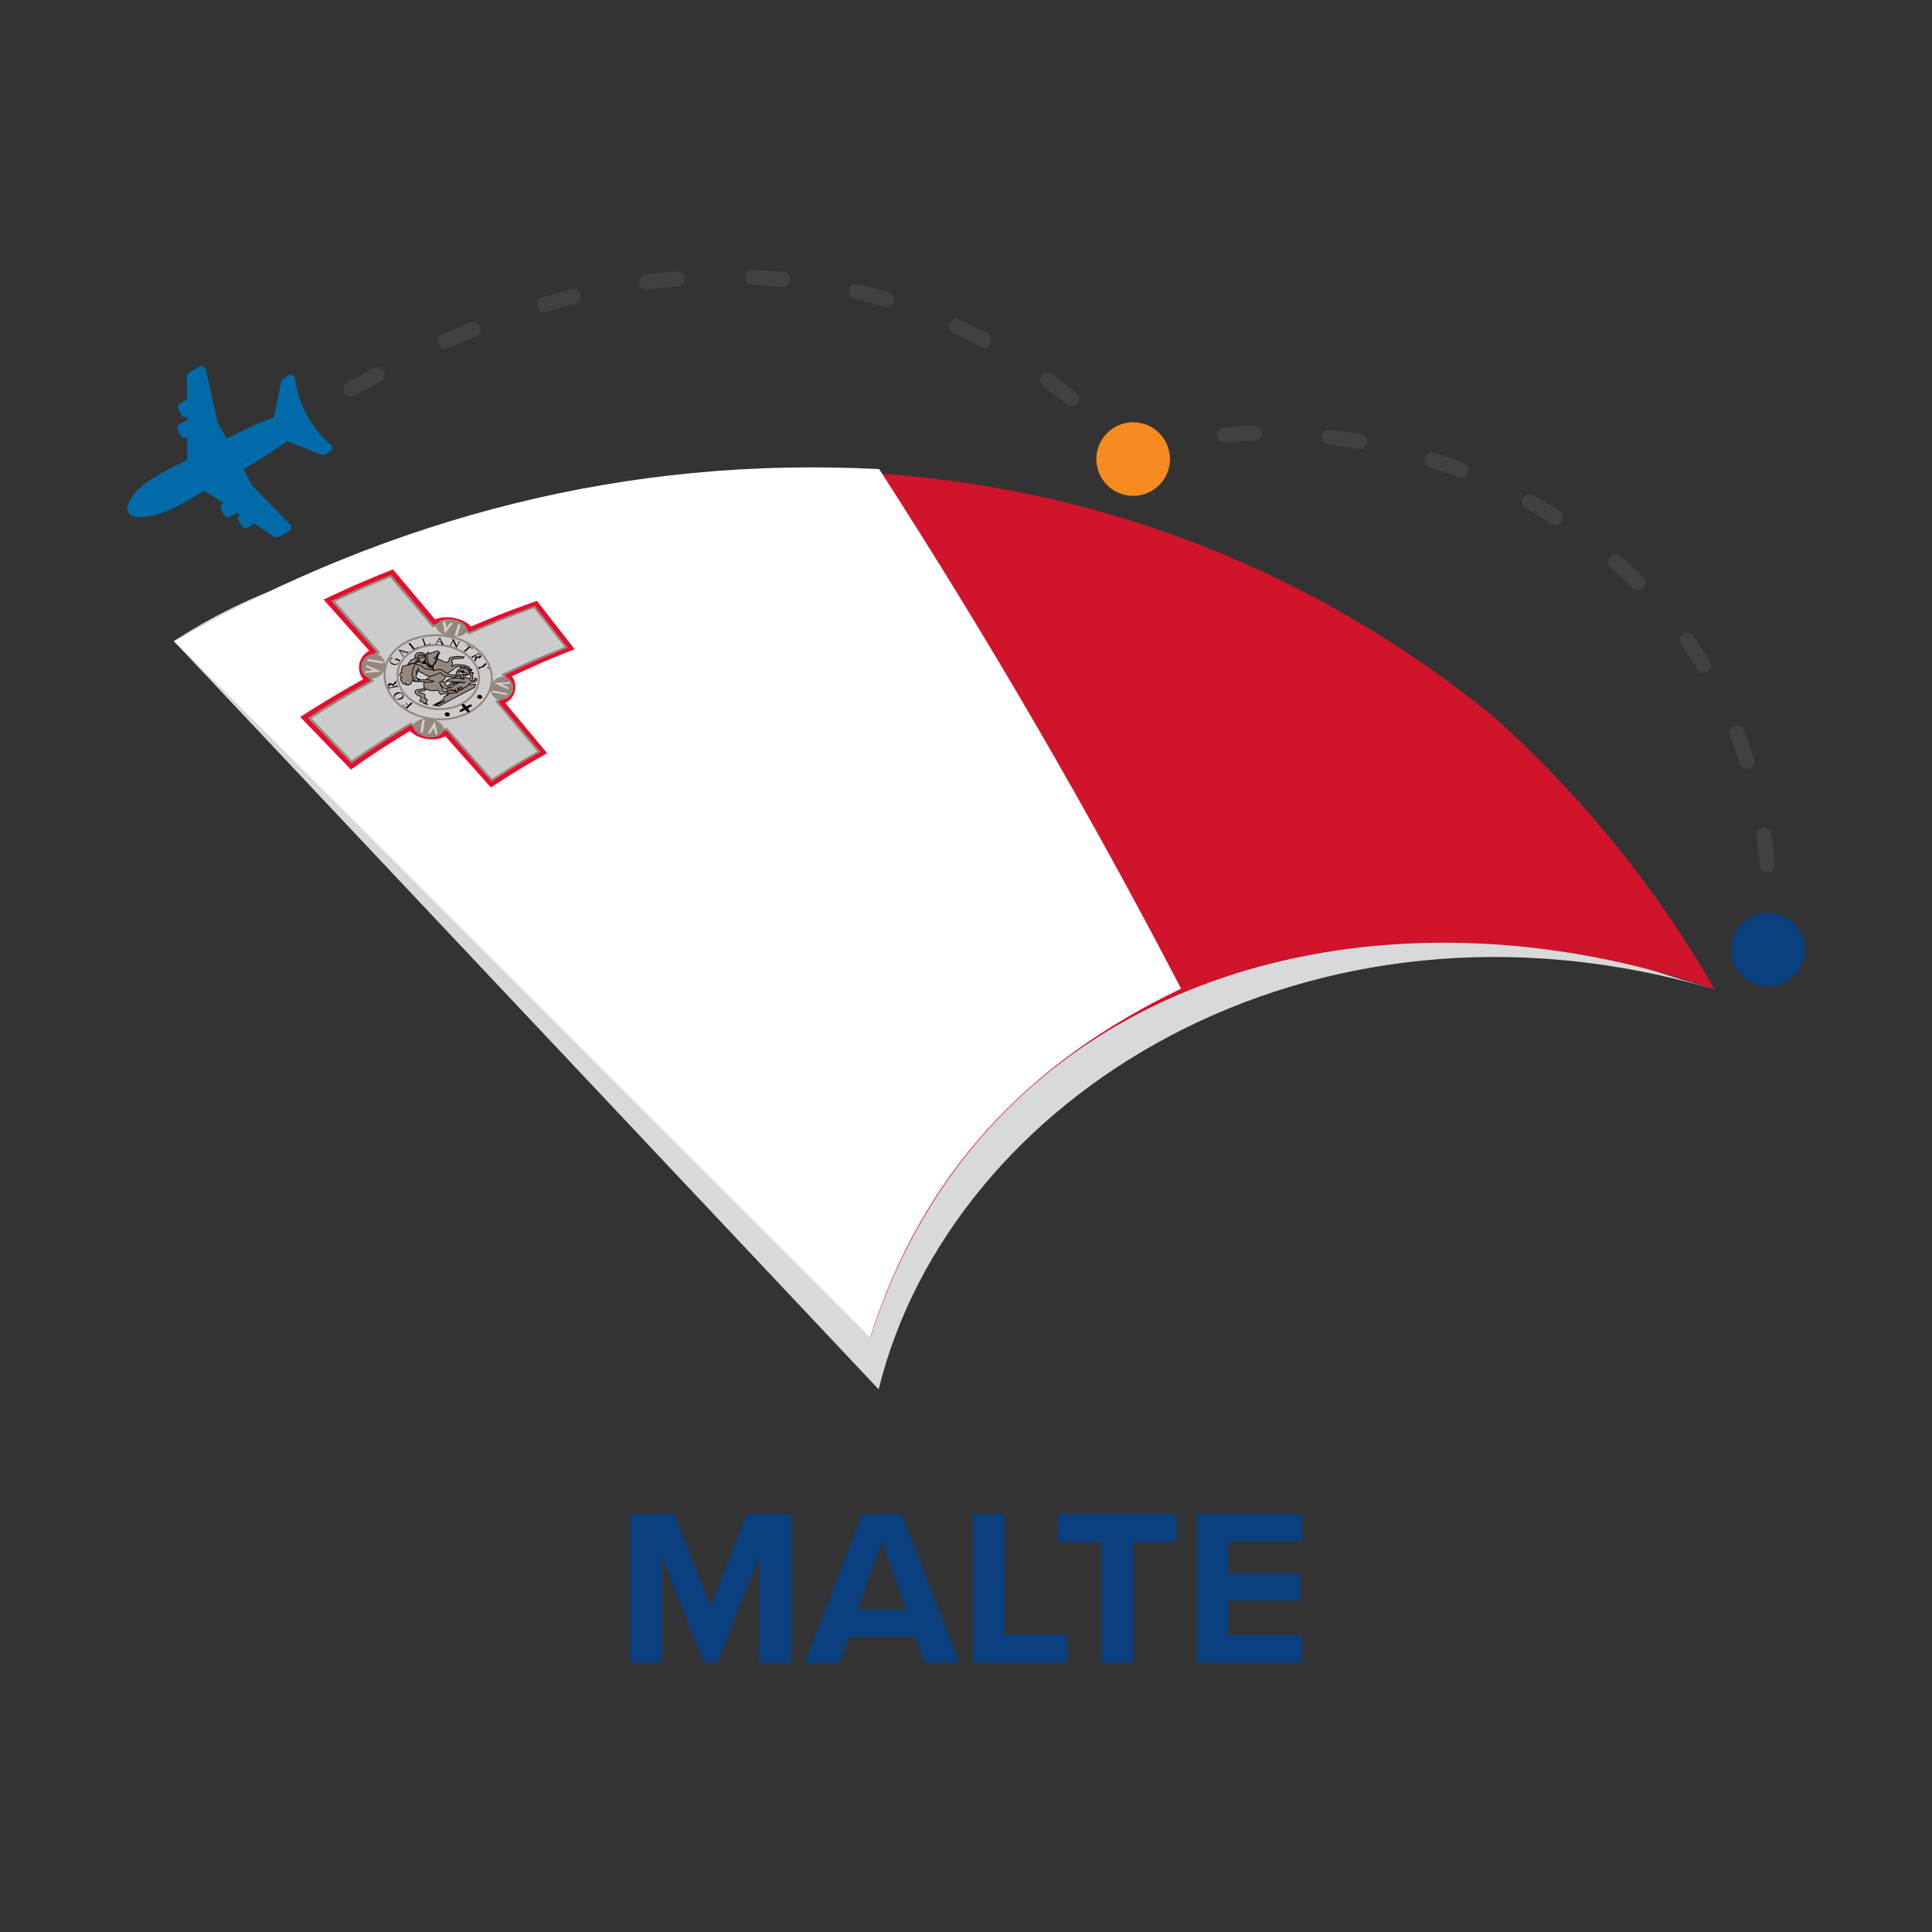 <svg xmlns="http://www.w3.org/2000/svg" xmlns:xlink="http://www.w3.org/1999/xlink" viewBox="0 0 512 512"><rect x="0" y="0" width="512" height="512" fill="#333333" stroke="none"/><defs><style>.cls-1,.cls-16{fill:none;}.cls-2{isolation:isolate;}.cls-3{clip-path:url(#clip-path);}.cls-4{fill:#414141;}.cls-5{fill:#006ba8;}.cls-6{fill:#0a4080;}.cls-7{fill:#f68b1f;}.cls-8{mix-blend-mode:multiply;}.cls-9{fill:#d8d9da;fill-rule:evenodd;}.cls-10{fill:#cf142b;}.cls-11{fill:#fff;}.cls-12{fill:#e60d2e;}.cls-13,.cls-17{fill:#96877d;}.cls-14{fill:#ccc;}.cls-15{fill:#d0d0d0;}.cls-16{stroke:#96877d;stroke-width:0.51px;}.cls-17{stroke:#000;stroke-width:0.2px;}</style><clipPath id="clip-path"><rect class="cls-1" width="512" height="512"/></clipPath></defs><title>mt_fr</title><g class="cls-2"><g id="Layer_1" data-name="Layer 1"><g class="cls-3"><g id="plane"><path class="cls-4" d="M94.05,104.87a2,2,0,0,1-2.72-.68,2,2,0,0,1,.74-2.78l1.19-.68,1.25-.68,1.19-.68,1.19-.68,1.19-.62,1-.57A2,2,0,0,1,101,101l-1,.57-1.19.62-1.19.68-1.19.62-1.19.68Zm376.5,146.89a2,2,0,0,1-2.1,1.87,2,2,0,0,1-1.87-2.1l.06-1.42.06-1a2,2,0,1,1,4,.17l-.06,1.08ZM470.32,229a2.06,2.06,0,0,1-1.81,2.15,2,2,0,0,1-2.21-1.81V229l-.11-1.25-.11-1.25-.17-1.25-.17-1.19-.11-1.25-.17-1.19-.06-.06a2,2,0,0,1,1.7-2.27,2,2,0,0,1,2.27,1.64V221l.17,1.3.17,1.25.17,1.25.17,1.3.11,1.25.11,1.3Zm-5.44-27.89a2,2,0,1,1-3.86,1.25l-.06-.29-.34-1.08-.34-1.08-.4-1-.34-1.08-.4-1-.4-1.08-.34-.79a2,2,0,0,1,3.74-1.47l.34.85.4,1.08.4,1.08.4,1.13.4,1.08.34,1.08.34,1.13Zm-11.73-25.85a2,2,0,0,1-.62,2.72,2,2,0,0,1-2.78-.62l-.51-.85-.57-.91-.57-.85-.57-.85L447,173l-.62-.85-.57-.85-.34-.51a1.94,1.94,0,0,1,.45-2.78,2,2,0,0,1,2.78.45l.4.57.62.85.57.91.63.91.57.91.62.91.57.91ZM435.51,153a2,2,0,0,1-2.83,2.83l-.06-.06-.68-.68-.74-.74-.74-.68-.74-.68-.74-.68-.74-.68-.74-.62-.57-.51a2,2,0,0,1-.23-2.83,2,2,0,0,1,2.84-.23l.62.57.74.68.79.68.74.68.74.74.79.68.74.74.74.74Zm-22.22-17.63a2,2,0,0,1-2.15,3.4l-.28-.17-.85-.51-.79-.51-.85-.51-.85-.51-.85-.51-.85-.45-.85-.51-.62-.34a2,2,0,0,1,1.93-3.52l.68.4.85.45.85.51.91.51.85.51.85.51.85.57.91.51Zm-25.4-12.64a2,2,0,1,1-1.42,3.74l-.74-.28-.91-.34-.85-.34-.91-.29-.91-.34-.91-.28-.91-.34-.85-.28-.45-.17a2,2,0,0,1-1.3-2.49,2,2,0,0,1,2.49-1.3l.51.17.91.28.91.34.91.29.91.34,1,.34.91.34.91.34Zm-27.27-7.65a2,2,0,0,1,1.64,2.32,2,2,0,0,1-2.32,1.59h-.12l-.85-.17-.91-.11-.91-.17-.85-.11-.85-.17-.91-.11-.85-.11-.91-.11-.68-.11a2,2,0,0,1-1.76-2.21,2.08,2.08,0,0,1,2.27-1.76l.68.11.91.11.91.11.91.17.91.11.91.17.91.11.91.17.91.17Zm-28.29-2.21a2,2,0,0,1,2.1,1.93,2.05,2.05,0,0,1-1.93,2l-.68.06H331l-.79.06h-.74l-.79.06-.79.06-.79.06-.74.06-.79.11-.74.06h-.17a2,2,0,0,1-2.21-1.76,2,2,0,0,1,1.76-2.21h.23l.79-.11.79-.06.79-.06.79-.06.79-.06.85-.06.8-.06h.79l.85-.06Zm-28.06,5a2,2,0,0,1,2.55,1.13,2,2,0,0,1-1.13,2.61l-.57.17-.57.23-.57.23-.62.28-.57.23-.51.23-.57.28-.51.23a2,2,0,0,1-2.44-.51l-.74-.85-.74-.79-.4-.51A2,2,0,0,1,297,118a2,2,0,0,1,2.83.17l.45.51.51.57.4-.17.62-.23.62-.28.63-.23.62-.28Zm-19-13.72a1.92,1.92,0,0,1,.23,2.78,2,2,0,0,1-2.78.28l-.28-.23-1-.79-1.08-.85-1-.79-1-.79-1.08-.79-.79-.57a2,2,0,1,1,2.38-3.23l.79.57,1.08.85,1.08.79,1.08.85,1.08.85,1,.85ZM261.64,88.32a2,2,0,1,1-1.87,3.57l-.28-.17-1.3-.68-1.3-.68-1.3-.68-1.36-.62-1.3-.62-.17-.11a2,2,0,0,1-1-2.61,2,2,0,0,1,2.67-1l.17.11,1.42.62,1.36.68,1.36.68,1.36.68,1.3.74ZM235.44,77.49a2,2,0,0,1-1.13,3.85l-.17-.06-.79-.23-.74-.23-.79-.23-.79-.23-.74-.23-.79-.17-.79-.23-.79-.23-.79-.17-.4-.11a2,2,0,1,1,.91-3.85l.45.06.79.23.79.23.85.17.79.23.79.23.79.23.79.23.79.23.79.23ZM207.66,72a2,2,0,0,1,1.76,2.21A2,2,0,0,1,207.27,76L207.1,76l-.85-.06-.85-.06-.91-.11-.85-.06-.91-.06-.91-.06-.85-.06-.91-.06h-.68a2.06,2.06,0,0,1-1.93-2.1,2.1,2.1,0,0,1,2.1-1.93l.68.06.91.06.91.06,1,.06.91.06.91.06.91.06.85.11.91.06Zm-28.34-.11a2,2,0,0,1,2.15,1.81,2,2,0,0,1-1.81,2.21h-.11l-1,.06-1,.11-1,.11-1,.11-1,.11-1,.11-1,.11-.91.11a2,2,0,0,1-2.27-1.7,2,2,0,0,1,1.7-2.27l1-.11,1-.11,1-.11,1-.17,1-.06,1-.11,1-.11,1-.06Zm-27.89,4.76a2,2,0,0,1,1,3.91h0l-1,.23-1.08.28-1,.28-1.08.28-1.08.28-1,.34-1.08.28-.23.11a2,2,0,0,1-2.49-1.36,2,2,0,0,1,1.36-2.49l.23-.06L145,78.4l1.08-.28,1.08-.34,1.08-.28,1.08-.28,1.08-.28,1.08-.28Zm-26.82,8.84a2,2,0,0,1,2.61,1.08,2,2,0,0,1-1.13,2.61l-.74.34-1.13.45-1.13.45-1.13.45-1.13.51-1.13.51-.91.4a2.07,2.07,0,0,1-2.61-1,2,2,0,0,1,1-2.66l.91-.4,1.13-.51,1.19-.51,1.13-.45,1.13-.51,1.13-.45Z"/><path class="cls-5" d="M38.89,127.72c-2.61,2-4.48,4.25-5,6.12a2.39,2.39,0,0,0-.06,1.53.56.56,0,0,0,.11.34.38.38,0,0,0,.17.23,2.32,2.32,0,0,0,1.3.79l.06.06c1.87.51,4.82.17,7.88-1a58.41,58.41,0,0,0,8.84-4.59c.62-.34,1.3-.74,2-1.13l5,3.23h-.06a1.18,1.18,0,0,0-.57.79,1.15,1.15,0,0,0,.06,1l.68,1.25A1.1,1.1,0,0,0,60,137a1.14,1.14,0,0,0,1-.11l1.93-1,.68.45a1.3,1.3,0,0,0-.34,1.64l.68,1.3a1.34,1.34,0,0,0,.74.62,1.4,1.4,0,0,0,1-.11l1.76-1,5,3.29a1.48,1.48,0,0,0,.4.23,1.56,1.56,0,0,0,1.13-.12l2.55-1.42a1,1,0,0,0,.57-.68,1.32,1.32,0,0,0-.28-1.19l-9.75-10c-.06-.06-.17-.23-.23-.28l-2.32-4.31c4.08-2.38,7.82-4.71,10.77-6.8a9.55,9.55,0,0,0,.79-.62l8.79,3.51c.06,0,.11.06.17.06a1.91,1.91,0,0,0,1.25-.11l1.19-.68A1.14,1.14,0,0,0,88,119h0v-.06a1.09,1.09,0,0,0-.34-1.13,28.06,28.06,0,0,1-9.47-17.41,1.09,1.09,0,0,0-.79-1h0a1.26,1.26,0,0,0-.91.06l-1.19.68a1.65,1.65,0,0,0-.79,1,.2.2,0,0,1-.06.11l-1.81,9.3a6.91,6.91,0,0,0-1,.4c-3.4,1.3-7.37,3.17-11.57,5.27l-2.38-4.31c0-.06-.11-.28-.11-.34L54.59,98a1.1,1.1,0,0,0-.79-.91,1.24,1.24,0,0,0-.91.06l-2.55,1.42a1.49,1.49,0,0,0-.74.91c0,.11-.06.23-.06.4l.06,6-1.76,1a1.12,1.12,0,0,0-.62.74,1.3,1.3,0,0,0,.11,1l.68,1.25a1.57,1.57,0,0,0,.74.62,1.45,1.45,0,0,0,.85-.06v.85l-1.93,1.08a1.17,1.17,0,0,0-.62.74,1.4,1.4,0,0,0,.11,1l.68,1.3a1.47,1.47,0,0,0,.79.62,1.44,1.44,0,0,0,1-.11h0v5.9c-.68.4-1.36.74-2,1.08a70.77,70.77,0,0,0-8.67,4.88Z"/><path class="cls-6" d="M468.57,261.41a9.75,9.75,0,1,0-9.75-9.75,9.75,9.75,0,0,0,9.75,9.75Z"/><path class="cls-7" d="M300.3,131.41a9.75,9.75,0,1,0-9.75-9.75,9.75,9.75,0,0,0,9.75,9.75Z"/></g><g id="flag-group"><g id="flag-shadow" class="cls-8"><path class="cls-9" d="M46.06,169.91c105.34-68.54,219.64,36.82,408.3,92.28-107.6-31.64-202.62,28.82-221.5,106Z"/></g><g id="ie-flag"><path class="cls-10" d="M46.06,169.91c112.1-63.49,248.55-63,350.34,20.52a292.4,292.4,0,0,1,58,71.76c-89.24-31-192.46-4.91-223.73,92.29Z"/><path class="cls-11" d="M46.06,169.91c58.06-33,120.13-49.06,186.93-45.59Q276.25,191.35,313,262c-40.82,19.59-68.61,49.1-82.42,92.48Z"/><path class="cls-12" d="M79.56,190,93,203.94c6.18-4.33,9.32-6.37,15.67-10.23,2.07,2.28,6.73,2.94,9.34,1.38l12.08,13.6C136,204.84,139,203,145,199.61L133.9,186.3a4.74,4.74,0,0,0,1.76-7.08c6.59-3.09,9.92-4.53,16.63-7.16-4-5.14-6-7.7-10-12.82-7,2.49-10.53,3.85-17.48,6.81-1.81-2.19-6.56-3.17-9.5-1.89l-11.17-13.26c-7.39,2.95-11.07,4.54-18.38,8l12.11,13.56A4.94,4.94,0,0,0,96.26,180C89.51,183.8,86.16,185.8,79.56,190Z"/><path class="cls-13" d="M81.55,190.27l11.6,12c6.22-4.29,9.37-6.32,15.76-10.14,2.06,2.28,6.72,2.94,9.35,1.4l12,13.58c5.13-3.3,7.73-4.87,13-7.85L132.08,186a4.76,4.76,0,0,0,1.75-7.1c6.61-3.12,9.94-4.56,16.66-7.21l-8.71-11.14c-7,2.53-10.49,3.91-17.41,6.91-1.82-2.2-6.57-3.16-9.49-1.86l-11.23-13.28c-6.38,2.59-9.56,4-15.88,6.95l12,13.55a4.93,4.93,0,0,0-1.62,7.56C91.47,184.06,88.14,186,81.55,190.27Z"/><path class="cls-14" d="M82.55,190.38l10.68,11.1c6.24-4.27,9.4-6.29,15.81-10.09,2.05,2.27,6.72,3,9.36,1.41l12,13.57c4.75-3,7.16-4.48,12-7.24l-11.22-13.34a4.77,4.77,0,0,0,1.75-7.11c6.61-3.13,10-4.57,16.68-7.24l-8.06-10.29c-7,2.55-10.47,3.94-17.37,7-1.82-2.2-6.58-3.16-9.49-1.85L103.42,153c-5.88,2.41-8.81,3.69-14.63,6.42l12,13.54a4.92,4.92,0,0,0-1.62,7.55C92.45,184.19,89.12,186.17,82.55,190.38Z"/><g id="vi"><path class="cls-13" d="M99.58,173.31A3,3,0,0,1,102,177a3.44,3.44,0,0,1-3.76,2.75,3,3,0,0,1-2.45-3.7A3.45,3.45,0,0,1,99.58,173.31Z"/><path class="cls-15" d="M96.7,178.39l.11-.54,2.18-.23-2-.85.11-.54,3.91,1.71-4.35.45Z"/><path class="cls-15" d="M97.37,175.17l.12-.53,4.14.65-.12.53Z"/></g><g id="vi-2" data-name="vi"><path class="cls-13" d="M123.7,167.19c-.37,1.21-2.45,1.86-4.67,1.43s-3.75-1.78-3.38-3,2.5-1.87,4.72-1.42S124.07,166,123.7,167.19Z"/><path class="cls-15" d="M117.37,164.64l.67.13c.09.64.13,1,.22,1.61l1.12-1.34.67.13c-.9,1.07-1.35,1.61-2.23,2.7-.19-1.3-.28-1.94-.46-3.23Z"/><path class="cls-15" d="M121.4,165.44l.67.13c-.37,1.17-.55,1.76-.89,2.94l-.67-.13C120.86,167.2,121,166.61,121.4,165.44Z"/></g><g id="vi-3" data-name="vi"><path class="cls-13" d="M132.31,185.43a2.87,2.87,0,0,1-2.19-3.58,3.23,3.23,0,0,1,3.68-2.44,2.81,2.81,0,0,1,2.13,3.55A3.23,3.23,0,0,1,132.31,185.43Z"/><path class="cls-15" d="M135.16,180.72l-.13.5-2.06.12,1.81.87-.12.5L131,181l4.13-.25Z"/><path class="cls-15" d="M134.4,183.72l-.12.5-3.87-.73.12-.51Z"/></g><g id="vi-4" data-name="vi"><path class="cls-13" d="M109.62,192.35c.21-1.36,2.19-2.18,4.39-1.85s3.77,1.69,3.55,3-2.14,2.17-4.33,1.85S109.4,193.71,109.62,192.35Z"/><path class="cls-15" d="M116,194.69l-.66-.1-.4-1.73L114,194.4l-.66-.1c.73-1.23,1.1-1.84,1.85-3.05.31,1.37.47,2.06.79,3.44Z"/><path class="cls-15" d="M112.06,194.1l-.66-.1c.2-1.31.3-2,.52-3.27l.66.1C112.37,192.14,112.26,192.79,112.06,194.1Z"/></g><path class="cls-16" d="M108.11,169.94c6.7-3.22,15.64-1.4,19.88,3.71s2.57,11.73-3.62,15.11-15,2.13-19.71-3.14S101.41,173.16,108.11,169.94Z"/><path class="cls-16" d="M110,172.18c5.06-2.47,11.86-1.14,15.13,2.78s2,9-2.74,11.56-11.46,1.56-15-2.45S105,174.65,110,172.18Z"/><path d="M118.13,188.87a.78.78,0,0,1,.93.15.47.47,0,0,1-.14.75.78.78,0,0,1-.93-.15A.47.47,0,0,1,118.13,188.87Z"/><path d="M126.76,184.23a.79.79,0,0,1,.92.17.45.45,0,0,1-.16.73.78.78,0,0,1-.92-.16A.45.45,0,0,1,126.76,184.23Z"/><path d="M122.46,187.15l.4.47-.71.39c-.71.39-.31.86.41.47l.71-.39.4.47c.42.48,1.09.2.7-.32l-.39-.53.71-.39c.72-.38.32-.85-.4-.47l-.72.39-.4-.47c-.4-.47-1.12-.08-.72.39Z"/><path d="M107.57,187.51l.61-.58-.34-.24a.37.37,0,0,0-.22-.08.46.46,0,0,0-.24.11l-.05,0,.53-.5.05,0a.36.36,0,0,0-.11.15.16.16,0,0,0,0,.11.37.37,0,0,0,.12.12l.34.24.49-.46a.63.63,0,0,0,.14-.16.11.11,0,0,0,0-.09.3.3,0,0,0-.1-.12l-.07,0,0,0,.8.57,0,0-.07,0a.31.31,0,0,0-.22-.07.51.51,0,0,0-.21.14l-1,.94a.63.63,0,0,0-.14.16.11.11,0,0,0,0,.09.3.3,0,0,0,.1.12l.07,0,0,0-1.4-1,.33-.34,0,0a.5.5,0,0,0-.08.21.25.25,0,0,0,0,.15.78.78,0,0,0,.19.17l.41.29Zm-3-2.54a.77.77,0,0,1-.15-.72,1,1,0,0,1,.57-.62,1.53,1.53,0,0,1,1-.14,1.23,1.23,0,0,1,.78.44.78.78,0,0,1,.16.73,1,1,0,0,1-.59.62,1.48,1.48,0,0,1-1,.12,1.25,1.25,0,0,1-.73-.44Zm.13,0a.71.71,0,0,0,.5.26,1.6,1.6,0,0,0,.88-.2,1.23,1.23,0,0,0,.63-.56.43.43,0,0,0-.08-.46.78.78,0,0,0-.54-.28,1.52,1.52,0,0,0-.84.2,1.26,1.26,0,0,0-.65.56.46.46,0,0,0,.1.48Zm.22-4.58.17.51-.9.85,0,.12v.08l.69-.13a.55.55,0,0,0,.27-.09.17.17,0,0,0,0-.18l0-.07h.07l.28.82h-.06l0-.07a.23.23,0,0,0-.16-.16.71.71,0,0,0-.27,0l-1.54.29a.54.54,0,0,0-.27.09.17.17,0,0,0,0,.18l0,.07h-.07l-.24-.7a1.41,1.41,0,0,1-.1-.46.45.45,0,0,1,.12-.28.55.55,0,0,1,.32-.17.72.72,0,0,1,.42,0,.79.79,0,0,1,.35.31l.55-.52a1,1,0,0,0,.24-.29.48.48,0,0,0,0-.27h.07Zm-.77,1.59,0,0v0a.67.67,0,0,0-.29-.39.61.61,0,0,0-.42-.07.5.5,0,0,0-.33.18.34.34,0,0,0,0,.32,1.19,1.19,0,0,0,.11.22l1-.19Zm-.48-7.68.76.2,0,0a1.36,1.36,0,0,0-.51,0,.68.68,0,0,0-.42.34.52.52,0,0,0,.08.63,1.42,1.42,0,0,0,.63.39,1.93,1.93,0,0,0,.66.11,1.14,1.14,0,0,0,.53-.12.71.71,0,0,0,.3-.28.63.63,0,0,0,.07-.2.64.64,0,0,0,0-.21l-.67-.23a.84.84,0,0,0-.24-.06.22.22,0,0,0-.12,0,.38.38,0,0,0-.11.14l-.06,0,.37-.68.06,0,0,0a.13.13,0,0,0,0,.17.73.73,0,0,0,.23.11l.71.24a1.13,1.13,0,0,1,0,.35,1.15,1.15,0,0,1-.12.34,1.19,1.19,0,0,1-.84.63,1.58,1.58,0,0,1-.85-.05,1.43,1.43,0,0,1-.53-.31,1,1,0,0,1-.32-.54.77.77,0,0,1,.09-.51.9.9,0,0,1,.11-.17l.21-.19.09-.09a0,0,0,0,0,0-.05.26.26,0,0,0-.11-.06l0,0Zm3.51-1.51-.63.55.19.3a.52.52,0,0,0,.12.15.16.16,0,0,0,.11,0,.48.48,0,0,0,.19-.1l.05,0-.51.45-.05,0a.27.27,0,0,0,.08-.15.76.76,0,0,0-.14-.3l-1-1.56,0,0,2.14.59a1.22,1.22,0,0,0,.37.06.42.42,0,0,0,.22-.09l.05,0-.64.55-.05,0q.09-.09.09-.14a.09.09,0,0,0,0-.08.9.9,0,0,0-.24-.09l-.37-.1Zm-.14,0-1-.29.48.77.56-.48Zm3.63-1.79h.06l.17.53-1.64.73,0,0,.08,0q.13-.06.14-.15a.42.42,0,0,0-.11-.19l-.85-1.06a.48.48,0,0,0-.2-.17.34.34,0,0,0-.22,0l-.08,0,0,0,1-.42,0,0a.66.66,0,0,0-.22.13.14.14,0,0,0,0,.11.57.57,0,0,0,.12.2l.82,1a.46.46,0,0,0,.14.13h.09l.25-.1.15-.07a1.28,1.28,0,0,0,.32-.18.34.34,0,0,0,.1-.18.71.71,0,0,0,0-.3Zm3.24-.74H114l0,.53-1.85.33,0-.05.09,0a.23.23,0,0,0,.19-.11.35.35,0,0,0,0-.21l-.42-1.18a.38.38,0,0,0-.13-.21.35.35,0,0,0-.23,0l-.09,0,0,0,1.09-.19,0,0a.8.8,0,0,0-.26.07.17.17,0,0,0-.08.09.48.48,0,0,0,0,.21l.41,1.15a.36.36,0,0,0,.08.15l.08,0,.28,0,.17,0a1.55,1.55,0,0,0,.38-.1.43.43,0,0,0,.16-.15.73.73,0,0,0,.09-.28Zm3-.13-1-.05-.18.28a.38.38,0,0,0-.07.16.09.09,0,0,0,.05.08.6.6,0,0,0,.23.05v.05l-.78,0v-.05a.5.5,0,0,0,.2,0,.82.82,0,0,0,.22-.26l.94-1.48h.06l.78,1.59a.71.71,0,0,0,.18.25.47.47,0,0,0,.23.08v.05l-1-.06v-.05a.46.46,0,0,0,.2,0,.09.09,0,0,0,.06-.07.47.47,0,0,0-.06-.19l-.14-.28Zm0-.1-.38-.77-.47.73.85,0Zm2.74-.77.63.2.76,1.72.49-1q.08-.16.05-.21a.27.27,0,0,0-.17-.11l-.08,0,0,0,.8.25,0,0-.08,0a.32.32,0,0,0-.24,0,.39.39,0,0,0-.13.17l-.72,1.44-.06,0-.83-1.85-.53,1.05q-.08.16-.05.21a.27.27,0,0,0,.17.11l.08,0,0,0-.8-.25,0,0,.08,0a.32.32,0,0,0,.24,0,.39.39,0,0,0,.13-.17l.6-1.19a.8.8,0,0,0-.09-.16l-.13-.1-.14-.06,0,0Zm5.68,2.52-.33.34-.05,0a.44.44,0,0,0,.09-.15.21.21,0,0,0,0-.16.47.47,0,0,0-.16-.15l-.27-.17-1.13,1.08q-.14.13-.13.19a.22.22,0,0,0,.12.15l.07,0,0,0-.82-.5,0,0,.07,0a.31.31,0,0,0,.23.05.49.49,0,0,0,.19-.13l1.13-1.08-.23-.14a.93.93,0,0,0-.21-.1.44.44,0,0,0-.21,0,.53.53,0,0,0-.22.11l-.05,0,.37-.32,1.57,1Zm.75,3.56-.38-.41.43-1-.09-.09,0,0,0,0-.57.3q-.18.1-.2.15a.17.17,0,0,0,.06.16l.06.06-.05,0-.61-.66.05,0,.05.06a.28.28,0,0,0,.21.1.62.62,0,0,0,.23-.09l1.26-.66q.18-.1.2-.15a.17.17,0,0,0-.06-.16l-.05-.06.05,0,.52.56a1.64,1.64,0,0,1,.29.38.38.38,0,0,1,0,.28.41.41,0,0,1-.21.23.68.68,0,0,1-.4.07,1,1,0,0,1-.45-.19l-.26.61a.73.73,0,0,0-.08.32.5.5,0,0,0,.11.25l-.05,0Zm0-1.62,0,0,0,0a.84.84,0,0,0,.43.27.59.59,0,0,0,.41,0,.37.37,0,0,0,.21-.24.33.33,0,0,0-.11-.3l-.19-.16-.81.42Zm3.27,3,.27.62h-.06v0a.3.3,0,0,0-.08-.09.57.57,0,0,0-.16-.09l-.29-.08-1-.23-.57.13a.5.5,0,0,0-.25.1.17.17,0,0,0,0,.17l0,.06H127l-.33-.76h.06l0,.06a.23.23,0,0,0,.16.14.68.68,0,0,0,.26,0l.54-.12.74-.7.16-.16a.38.38,0,0,0,0-.15.15.15,0,0,0,0-.08h.06l.33.76H129l0,0a.26.26,0,0,0-.09-.11.16.16,0,0,0-.13,0,.51.51,0,0,0-.18.13l-.57.54.85.19a.71.71,0,0,0,.27,0l.08,0a.11.11,0,0,0,0-.07.22.22,0,0,0,0-.11h.06Z"/><path class="cls-17" d="M123.75,177.53a2.18,2.18,0,0,1,.51-.26s.12.09.06.17a1.73,1.73,0,0,0,.46-.18s-.06.14-.1.21a.93.93,0,0,1,.39,0,1.08,1.08,0,0,1-.42.18.7.7,0,0,1,.26.19,1.67,1.67,0,0,1-.9,0"/><path class="cls-17" d="M122.82,177.7c.07.27-1.08.27-1.08.27a2.23,2.23,0,0,0,1.32.06"/><path class="cls-17" d="M116.44,187.1c3.69-2,5.54-3,9.28-4.92l.33-.83-1.65.08-2.29.43-1,0-1.32.77-.71,1.1-1.43,1-.06.55-1.09.71-1.84,1,3.37-1.27L115.4,187l1,.1Z"/><path class="cls-17" d="M119.53,182.2c-1.62.1-.86,1.55-1.1,2.13.76-.27.82-1.06,1.18-1.62,1.29.75,1.43-.26,1.43-.26s1.53.56,2.13-.36a.6.6,0,0,0,.57-.27s.4-.13.36-.29c.23,0,.27-.33.27-.33s.41-.2.34-.41c.67-.21.56-1.69.56-1.69l-.07-.49.31-.23s-.13-.2-.32-.1a.32.32,0,0,0-.43,0c0-.08-.2-.07-.2-.07-.28.23.28.93.28.93a8,8,0,0,1-.42.85c-.34-.39-1.6-.51-1.65-.85s1,0,1.39-.3.19-.94-.11-1.33c-.35-.19-1-.46-1-.46l-.31.13-.7-.38s-.31.56-.09.81,1,.18,1,.18a.93.93,0,0,1-.56.4c.19.27.55,0,.7,0a1.09,1.09,0,0,0,.54.14s.38.21,0,.37-1.39-.31-1.64.26,1,.81,1,.81a1.45,1.45,0,0,0-.15,1.11c-1.83-.21-2.2.51-3.3,1.39Z"/><path class="cls-17" d="M116.68,181.74c.81.12,1,.91,1.29.93s.43-.31.43-.31a3.81,3.81,0,0,0,1.31-.86c.56,0,.17-.21.42-.33a1.27,1.27,0,0,0,1.24-.11,8.29,8.29,0,0,0-1.66-.15,3.77,3.77,0,0,1-1.25.86c-.2.07-.24-.17-.41-.23.11-.44-.73-1-1.12-1.11-1.09,0-1.38,1.14-.26,1.3Z"/><path class="cls-17" d="M112.49,182.33c-.49.46-2.24.25-2.46.82s.66,1.18,1.31,1.37,0,.75-.06,1.08.45.4.45.4H112l.2.29.4.26s.18,0,.12-.1c.17,0,.3.32.57.21-.23-.11-.45-.62-.45-.62s.46-.21.43-.43-.54-.44-.54-.44l.13-.07a1,1,0,0,1-.49-.23s.47-.49.13-.87-1.68-.24-1.5-.64,1.59,0,1.88-.71.2-.12.2-.12-.17-.64-.65-.19Z"/><path class="cls-17" d="M111,175.35c-1.08.14-2.8,1-4.08,1.12a.53.53,0,0,0-.28.71c-.45.21-.26.91-.1,1-1,.16-.49,1.36-.06,1.43-.65.38,0,1,.16,1.26.16.54.55.54.84.16.23.15.23.3.07.44,2.11.45,1.23-1.64,2.25-2.17a3.1,3.1,0,0,0,1.07-1.73l.55-.21c-.17-.8-.25-1.2-.42-2Z"/><path class="cls-17" d="M110.6,173.07a1.83,1.83,0,0,1,2.09.37,1,1,0,0,1-.39,1.59,1.82,1.82,0,0,1-2.08-.36A1,1,0,0,1,110.6,173.07Z"/><path class="cls-17" d="M116,182.85a4.14,4.14,0,0,1-3.47-.44c-1.26-2.6,3.37-3.32,2.24-5.14A5.37,5.37,0,0,1,113,173.7a1.37,1.37,0,0,1,.44-.86s.28.19.3.41a17.19,17.19,0,0,1,2.23-.73c.4.19.47.29.57.47s-.17.25-.17.25c-.05.18-.14.38-.59.52a2.29,2.29,0,0,1-.74.68s2.27.46,2.35.91a4.34,4.34,0,0,1,1.19.25,3.29,3.29,0,0,0,.59-1.3,19.49,19.49,0,0,1,2.22-.38l1.62.18a.76.76,0,0,1-1,.32c-.31.18-1.54-.1-2.36.56a1.61,1.61,0,0,1,0,1.66,3.37,3.37,0,0,1,1.5-.54c.79.09,1.92.19,1.92.19l1.42.58a1.14,1.14,0,0,1-1.29-.14c.2.61-.5-.2-1.72-.14a.94.94,0,0,1-.73.21,6.36,6.36,0,0,1-2,1.51c-.51.49-.61,1.16-1.05,1.73s-.74.56-.74.56l-.51.29c.15.29.53.66.3.88.32.06.6.91.38,1.19a2.64,2.64,0,0,0,1.72.24.81.81,0,0,1,.71-.3,4.82,4.82,0,0,1,1.19.48,3.22,3.22,0,0,1-.75.35c-.22,0-.37-.11-.53,0-2-.25-2.39.47-2.69.32s-.38-.93-.81-1.21Z"/><path class="cls-17" d="M109.37,180.38c0-.1.6-.21.6-.21l1.23,0h2.52l1.24.4-1.35.29-2.46-.26h-1.2s-.58-.1-.57-.2Z"/><path class="cls-17" d="M121.58,177.43c-.7.17-.95,2.34-.95,2.34l1.93.41S121.19,178.51,121.58,177.43Z"/><path class="cls-17" d="M110.81,177.09a1.37,1.37,0,0,0,1.19,1.26,3.54,3.54,0,0,0,2,.9,12.24,12.24,0,0,0,2.7-1,3.64,3.64,0,0,0,2.84,1.1.49.49,0,0,0,.27.2c.15,0,.52-.12.5-.18a1.63,1.63,0,0,0,1.14-.32,19.8,19.8,0,0,0-2.21-.25,9.62,9.62,0,0,1-2.21-1.31,3.28,3.28,0,0,0-2.08.26l-.92-1.12-1-1.27-.75,0a.53.53,0,0,0,.09-.18c.17,0,.24-.36.22-.44.16,0,.27-.09.25-.15s-.18-.28-.23-.41c.17-.5-.85-.88-1.5-.57a.67.67,0,0,0-.21,1c.23.16.3.26.29.33a1.33,1.33,0,0,1-.14.29,1.33,1.33,0,0,0-.78.4c-.31.35-.64.78-.47,1a.68.68,0,0,0-.23.69c-.19.06-.32.29-.27,1-.45.57.5,1.72.5,1.72a1,1,0,0,0,.1.41c.09.11.25.18.31.11s.25.07.28,0a.31.31,0,0,0,.32,0c.05,0,.29-.1.27-.15s-.28-.28-.27-.32.33,0,.36-.08-.14-.14-.21-.16a.83.83,0,0,1-.48-.13.92.92,0,0,1-.26-.49s.32-.82.06-1.25a1,1,0,0,0,.56-1Z"/><path class="cls-17" d="M108.16,176.12c-.12-.4.5-.67.5-.67s-.17-.55.86-.69c.14-.34,1.16-.47,1.16-.47a.73.73,0,0,1,.45-.62,1.2,1.2,0,0,1,1.38.28c-.33.27-1.3.28-1.74.63-.19.29-.55.68-.56,1-.44.28-1.3.15-2.05.57Z"/><path class="cls-17" d="M110.11,175.89a1,1,0,0,1,.87-.52,8,8,0,0,0,1.24.12l.7-.09h.35l1.55,2.06a10.43,10.43,0,0,1-2.16-.29c-.37-.11-.66-.68-1.28-.84s-1.17-.2-1.27-.44Z"/><path class="cls-17" d="M111.92,175.8s.25-.19.37-.17a.46.46,0,0,1,.32,0,.31.31,0,0,1,.3,0c.12,0,.29.1.29.1v.16a.61.61,0,0,1-.26-.11c-.09,0-.27.06-.37,0a.33.33,0,0,1-.34,0c-.09.08-.31,0-.31,0Z"/><path class="cls-17" d="M113.23,173.31a.52.52,0,0,0-.48.18c.05.57.08.85.13,1.42l-.14.39.68.83.94.63.42.64a1.36,1.36,0,0,0,0-.66,3.49,3.49,0,0,0-.7-.58,1.4,1.4,0,0,1-.72-.91c-.22-.71,0-1.5-.15-1.94Z"/><path class="cls-17" d="M115.92,173.32a5.28,5.28,0,0,1-1.58,3.38c-.45.37-1.21-.83-1.21-.83l-.11.1s.63,1.23,1.36.88a5.23,5.23,0,0,0,1.77-3.63l-.24.11Z"/><path class="cls-17" d="M123.32,180.66a.44.44,0,0,1-.41.21.82.82,0,0,0-.65,0s-.63-.38-.84-.07c-.27-.23-.51.09-.51.09a.54.54,0,0,0-.7-.1c-.22-.49-.92-.1-.92-.1s-.43-.46-1.41.18c1.57-2,5.2-.78,5.2-.78"/><path class="cls-17" d="M124.55,180.29a3.17,3.17,0,0,0,1.21.08c.28-.13-.1-.61-.1-.61s.26.16.35,0a.32.32,0,0,0,.32.1s.28,1.12-1.79,1"/><path class="cls-17" d="M120.6,182.57l.35.72s-.09.3,0,.3.39-.29.39-.29.53-.36.59-.59a.75.75,0,0,0,.6,0,.4.4,0,0,0-.15-.14.57.57,0,0,0,.23-.14.3.3,0,0,0-.3-.19c-.09-.14-.11-.29-.38-.13-.05.29-.39.76-.58.76s.25-.57-.19-.78"/></g></g><path class="cls-6" d="M197.89,401.22h11.8v39.36h-8.44V412.25l-11.09,28.32H186.5l-11.09-28.32v28.32H167V401.22h11.74l9.56,24.55Zm41.12,0,15.16,39.36H245l-2.48-6.79H225l-2.48,6.79h-9.2l15.22-39.36Zm1.24,25.31-6.49-18.06-6.55,18.06Zm26-25.31h-8.38v39.36h25V433.2H266.21Zm14.16,7.38h11.51v32h8.44v-32h11.45v-7.37H280.36Zm64.61-.18v-7.2H317.12v39.36H345v-7.26H325.5v-9.15h19.06V417H325.5v-8.56Z"/></g></g></g></svg>